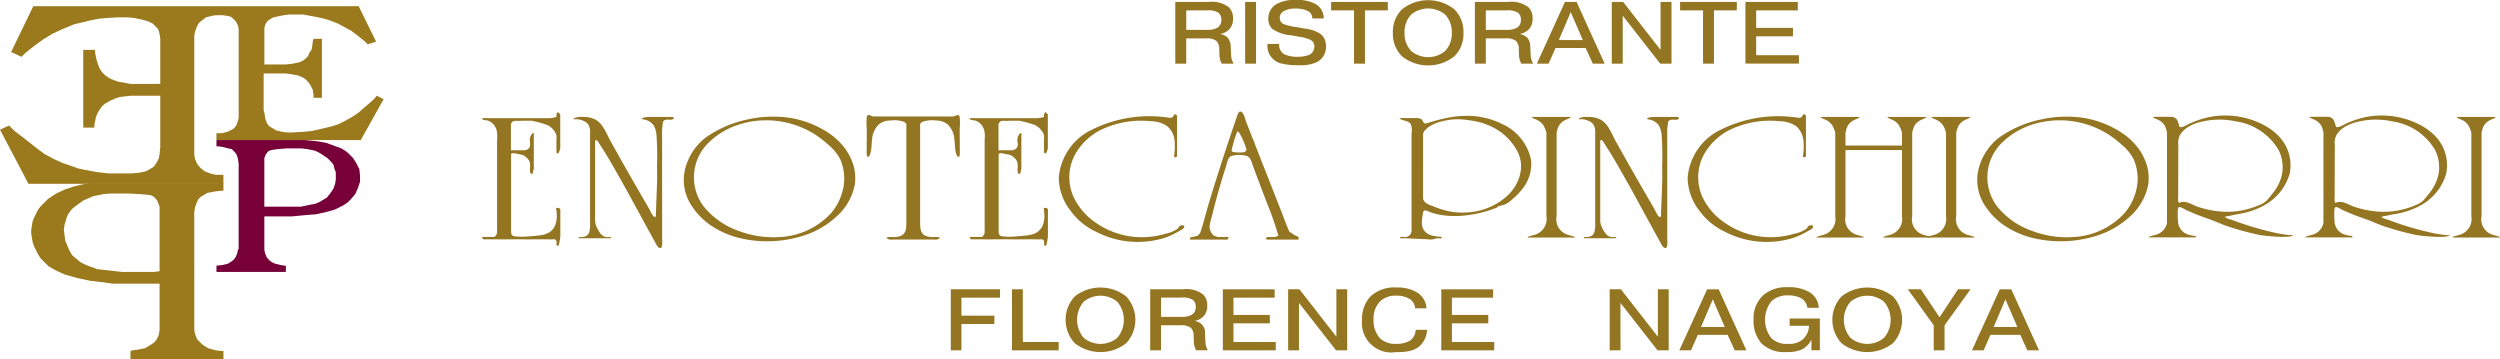 <svg id="_レイヤー_1-2" xmlns="http://www.w3.org/2000/svg" width="325.81" height="46.828" viewBox="0 0 325.81 46.828">
  <path id="パス_49" data-name="パス 49" d="M78,2.23H96.535L98.8,6.841,97.711,7.2h0l-.362-.362-.995-.814-.723-.542-.814-.452-.995-.542-1.175-.452h0l-.995-.271-.9-.181L89.3,3.315H87.494l-.723.09-.9.181-.452.09-.452.271-.271.181-.271.362h0l-.181.542V9.825h2.8l.814-.09.9-.181.452-.181.362-.271h0l.362-.362.181-.452.271-.362.09-.452.09-.723.09-.271h1.085v7.685H90.658v-.271l-.09-.723-.181-.362-.181-.362-.271-.362-.362-.362h0l-.452-.271-.452-.181-.9-.181L87.042,11H84.148v4.792h0l.09.271.09.633.09.362.181.452.271.362.452.271h0l.452.271.723.181.633.09h.814l1.447-.09.995-.09h0l1.175-.271,1.537-.362.814-.271.9-.452.814-.452.814-.542h0L97.8,14.979l.723-.633.362-.452.9.452L96.807,19.68H78v-.9h.723l.723-.181.362-.181.362-.181h0l.271-.271.181-.271.181-.542.09-.362V5.395h0V5.214l-.09-.452-.271-.542-.271-.271-.271-.271h0l-.181-.09-.362-.09-.633-.09H78V2.23Z" transform="translate(-49.79 -1.423)" fill="#9a7a1d"/>
  <path id="パス_50" data-name="パス 50" d="M28.3,2.23H4.34L1.447,8.2,2.8,8.83h0l.452-.452L3.8,7.926l.814-.633.995-.723,1.175-.723,1.356-.633,1.537-.633h0L10.85,4.31l1.085-.271.995-.181.995-.09,1.537-.09h1.085l.995.09,1.175.271.633.181.542.271.362.362.362.362h0l.181.633.09.633v5.877H17l-.9-.181-.633-.09-.542-.181-.633-.271-.542-.362h0l-.452-.452-.362-.542-.181-.542-.181-.542-.181-.9V7.926H10.85V18.053H12.3v-.362l.181-.9.181-.542.271-.452.362-.542.452-.362h0l.633-.362.633-.271.542-.181.633-.09.9-.09h3.8v6.329h0v.362l-.09.9-.09.542-.271.542-.362.542-.542.362h0l-.542.271-.814.181-.995.09H14.1l-1.537-.181h0l-1.447-.271-.9-.181-.995-.362-1.085-.362-1.175-.542-1.175-.633L4.7,20.675h0L2.984,19.319,1.9,18.5l-.723-.723L0,18.324l3.707,7.052H29.114V24.2h-.995l-.452-.09-.542-.181-.452-.181-.452-.362h0l-.271-.271-.271-.362-.271-.633-.09-.542V6.389h0V6.118l.09-.542.271-.723.181-.362.271-.271h0l.362-.271.362-.271.723-.181.542-.09H28.3V2.23Z" transform="translate(0 -1.423)" fill="#9a7a1d"/>
  <path id="パス_51" data-name="パス 51" d="M32.5,70.049v-.271l.09-.633.271-.723.181-.362.271-.271.452-.271.452-.271.542-.09.452-.09.814-.09H36.3V65.98H18.845l-.995.181-1.085.271-1.085.362-1.175.542-.542.362-.542.362-.452.452-.452.452-.362.452-.271.542-.271.542-.181.452-.09.543-.09.542v.542l.09.542.09.542.181.542.271.542.271.542.362.542.452.452.542.542.633.362.723.362.814.362,1.627.452,1.718.362,1.627.181,1.266.181h6.058v6.058l-.09.542-.09.271-.181.362-.271.362-.362.271-.452.271-.452.271-.9.181-.723.09-.271.09v1.085H36.3V87.861h-.271l-.723-.09-.995-.271-.452-.271-.362-.271-.362-.362-.271-.271-.271-.723-.09-.452ZM27.977,69.6v7.866l-.723.09H23.095l-1.627-.181-.814-.09-.814-.09-.723-.271-.723-.271-.723-.362-.542-.452-.542-.452-.362-.633-.271-.633-.271-.633-.09-.723-.09-.723.09-.633.181-.633.181-.543.271-.452.362-.452.452-.362.995-.723.633-.271L19.3,67.7l1.266-.271.9-.09h2.622l1.537.09.995.09.362.09.271.181.271.271.181.271.271.723Z" transform="translate(-7.181 -42.117)" fill="#9a7a1d"/>
  <path id="パス_52" data-name="パス 52" d="M96.626,54.277l-.362-.723-.452-.723-.723-.723-.362-.271-.452-.271L93.28,51.2l-.995-.362-.995-.181-1.718-.181H78v.814h.271l.542.09.723.181.452.09.271.271.181.181.181.271.181.542.09.633V64.675l-.09.09-.09.452-.181.452-.181.271-.271.271-.271.181-.271.181-.723.181-.814.09v.814h9.042v-.814h-.181l-.542-.09-.723-.181-.362-.181-.271-.181-.271-.271-.181-.271-.181-.452-.09-.452v-4.34h3.617l.9-.09.995-.09,1.175-.09,1.266-.271,1.266-.362L94,59.25l.542-.271.542-.362.362-.362.633-.723.362-.814.271-.814v-.814l-.09-.814Zm-3.074.814v.542l-.09.542-.181.542-.271.452-.271.362-.362.452-.452.271-.452.271-.633.271-.542.09-1.266.271H84.239V52.831l.181-.452.181-.271.181-.181.181-.09.362-.09.633-.09,1.175-.09h1.989l.723.09.9.181.452.181.452.271.814.542.271.271.271.271.271.362.09.452.181.452Z" transform="translate(-49.79 -32.223)" fill="#760037"/>
  <path id="パス_53" data-name="パス 53" d="M423.514.7h4.354a3.615,3.615,0,0,1,2.6.676,1.918,1.918,0,0,1,.564,1.483,1.912,1.912,0,0,1-.517,1.436,2.15,2.15,0,0,1-1.114.575v.022a1.839,1.839,0,0,1,.93.459,1.843,1.843,0,0,1,.4,1.241l.058,1.024a2.1,2.1,0,0,0,.333,1.125h-1.552a2.261,2.261,0,0,1-.3-1.045l-.036-.828a1.45,1.45,0,0,0-.344-1.067,2.009,2.009,0,0,0-1.356-.354h-2.6v3.3H423.51V.7Zm1.425,3.642h2.8a2.484,2.484,0,0,0,1.3-.311,1.155,1.155,0,0,0,.47-1.024,1.1,1.1,0,0,0-.412-.929,2.653,2.653,0,0,0-1.53-.275h-2.629V4.342Z" transform="translate(-270.341 -0.447)" fill="#947521"/>
  <path id="パス_54" data-name="パス 54" d="M450.1.7V8.743H448.68V.7Z" transform="translate(-286.408 -0.447)" fill="#947521"/>
  <path id="パス_55" data-name="パス 55" d="M458.256,5.732v.047a1.357,1.357,0,0,0,.665,1.288,3.86,3.86,0,0,0,1.689.333,4.238,4.238,0,0,0,1.541-.242,1.2,1.2,0,0,0,.691-1.114.91.91,0,0,0-.564-.872,5.03,5.03,0,0,0-1.335-.369l-1.092-.2a4.873,4.873,0,0,1-2.506-.85,1.72,1.72,0,0,1-.506-1.3,2.159,2.159,0,0,1,1.067-1.92A4.657,4.657,0,0,1,460.343,0a5.1,5.1,0,0,1,2.629.506,2.153,2.153,0,0,1,1.092,1.9h-1.494a1.059,1.059,0,0,0-.68-1.013,3.371,3.371,0,0,0-1.526-.275,2.963,2.963,0,0,0-1.425.286.989.989,0,0,0-.608.919.875.875,0,0,0,.655.872,8.683,8.683,0,0,0,1.631.354l.966.174a4.678,4.678,0,0,1,2.022.676A1.888,1.888,0,0,1,464.35,6a2.21,2.21,0,0,1-1.136,2.069,4.962,4.962,0,0,1-2.438.427,8.574,8.574,0,0,1-2.448-.275,2.365,2.365,0,0,1-1.6-2.448V5.729h1.515Z" transform="translate(-291.547)" fill="#947521"/>
  <path id="パス_56" data-name="パス 56" d="M479.66,1.8V.7h7.389V1.8h-2.977v6.94h-1.425V1.8Z" transform="translate(-306.184 -0.447)" fill="#947521"/>
  <path id="パス_57" data-name="パス 57" d="M509.906,7.4a5.486,5.486,0,0,1-6.778,0A4.062,4.062,0,0,1,501.92,4.32a4.044,4.044,0,0,1,1.208-3.078,5.486,5.486,0,0,1,6.778,0,4.062,4.062,0,0,1,1.208,3.078A4.043,4.043,0,0,1,509.906,7.4ZM504.311,1.94a3.27,3.27,0,0,0-.872,2.38,3.285,3.285,0,0,0,.872,2.38,3.468,3.468,0,0,0,4.412,0,3.27,3.27,0,0,0,.875-2.38,3.27,3.27,0,0,0-.875-2.38,3.468,3.468,0,0,0-4.412,0Z" transform="translate(-320.393 -0.045)" fill="#947521"/>
  <path id="パス_58" data-name="パス 58" d="M531.47.7h4.354a3.616,3.616,0,0,1,2.6.676,1.918,1.918,0,0,1,.564,1.483,1.912,1.912,0,0,1-.517,1.436,2.149,2.149,0,0,1-1.114.575v.022a1.839,1.839,0,0,1,.93.459,1.843,1.843,0,0,1,.4,1.241l.058,1.024a2.1,2.1,0,0,0,.333,1.125h-1.552a2.261,2.261,0,0,1-.3-1.045l-.033-.828a1.466,1.466,0,0,0-.344-1.067,2.014,2.014,0,0,0-1.356-.354h-2.6v3.3H531.47Zm1.425,3.642h2.8a2.484,2.484,0,0,0,1.3-.311,1.155,1.155,0,0,0,.47-1.024,1.091,1.091,0,0,0-.412-.929,2.646,2.646,0,0,0-1.526-.275h-2.633Z" transform="translate(-339.256 -0.447)" fill="#947521"/>
  <path id="パス_59" data-name="パス 59" d="M555.341,8.743H553.8L557.464.7h1.515l3.653,8.043h-1.541l-.93-2.043H556.23l-.9,2.043Zm4.445-3.078-1.573-3.642-1.552,3.642h3.125Z" transform="translate(-353.51 -0.447)" fill="#947521"/>
  <path id="パス_60" data-name="パス 60" d="M582.225,8.743H580.8V.7h1.483l4.872,6.25V.7h1.425V8.743h-1.472l-4.882-6.25v6.25Z" transform="translate(-370.745 -0.447)" fill="#947521"/>
  <path id="パス_61" data-name="パス 61" d="M605.42,1.8V.7h7.389V1.8h-2.977v6.94h-1.425V1.8Z" transform="translate(-386.461 -0.447)" fill="#947521"/>
  <path id="パス_62" data-name="パス 62" d="M635.152,4.078v1.1H630.36V7.64h5.573v1.1H628.96V.7h6.825V1.8H630.36V4.078h4.792Z" transform="translate(-401.487 -0.447)" fill="#947521"/>
  <path id="パス_63" data-name="パス 63" d="M442.295,56.213s-.463-.311-.492-.329c-.112-.072-.224-.434-.275-.553-.228-.5-.409-1.038-.608-1.552-.405-1.034-.814-2.072-1.219-3.107q-1.221-3.109-2.441-6.213a2.6,2.6,0,0,0-.264-.676c-.1-.246-.192-.492-.289-.738-.192-.492-.387-.984-.579-1.476-.137-.351-.264-1.049-.571-1.291-.362-.286-.521.21-.618.485-.184.517-.354,1.038-.532,1.559q-.526,1.562-1.042,3.125-1.025,3.13-1.989,6.282c-.438,1.429-.781,2.915-1.266,4.322l-.329.329-.658.166h-.166l-.166.166v.166h4.94v-.166l.166-.166h-1.483l-.5-.166a1.669,1.669,0,0,1-.571-1.121,4.881,4.881,0,0,1,.264-1.233c.108-.445.217-.89.333-1.335q.694-2.7,1.552-5.349c.145-.441.217-1.172.694-1.353a3.68,3.68,0,0,1,1.87-.04c.5.094.676.517.817.94.25.763.546,1.5.828,2.253.137.365.275.727.412,1.092.271.716.543,1.436.817,2.152a36.278,36.278,0,0,1,1.389,4l-.5.166h-.987l-.166.166.166.166h4.119v-.329l-.658-.329Zm-6.434-10.734a.973.973,0,0,1-.253.036,5.147,5.147,0,0,1-.973-.022c-.109-.014-.3-.029-.372-.119s-.014-.26.014-.376a17.352,17.352,0,0,1,.615-2.036c.062-.166.13-.246.253-.094a2.621,2.621,0,0,1,.253.423,7.983,7.983,0,0,1,.427.886c.108.26.2.524.289.8a.37.37,0,0,1-.221.492l-.033.011Z" transform="translate(-273.712 -25.656)" fill="#947521"/>
  <path id="パス_64" data-name="パス 64" d="M353.12,45.33V41.9c.224-.4.391-.416.792-.391.282.018.575-.018.857-.018.329,0,.658,0,.987,0a2.6,2.6,0,0,1,.521.1c.2.043.394.09.59.145.072.018.145.04.213.061.224.065.448.137.669.213a1.7,1.7,0,0,1,.4.2,2.44,2.44,0,0,1,.81.937,1.019,1.019,0,0,1,.108.517c-.011.181-.018.34-.018.514v1.439l.166.166.166-.166.166-.5V40.668a4.509,4.509,0,0,0-.326-.318.851.851,0,0,0-.17.644,3.778,3.778,0,0,1-1.316.166h-7.483c-.235,0-.474-.014-.709,0H349.5c-.1,0-.213.007-.09.141s.5.112.658.163a1.8,1.8,0,0,1,.633.347,1.991,1.991,0,0,1,.557.933,3.55,3.55,0,0,1,.054,1.19V55.46c0,.2.007.4,0,.6a.837.837,0,0,1-.206.452.413.413,0,0,1-.1.1c-.094.058-.279.022-.387.022h-1.28l.166.315c.557.011,1.114-.011,1.671,0,1.183.022,2.365-.022,3.548,0,1.081.018,2.163-.018,3.248,0l.4.007c.159,0,.43-.054.553.04a.388.388,0,0,1,.134.242,1.228,1.228,0,0,1,.007.282c0,.094-.022.293.127.282.069,0,.152-.13.2-.174l.166-.987V53.026l-.166-.166h-.022c-.087,0-.3-.04-.347.04-.029.051.029.257.036.318.011.137.022.278.029.416a3.365,3.365,0,0,1-.232,1.548,2.005,2.005,0,0,1-.882.94,3.762,3.762,0,0,1-1.363.336c-.058.007-.112.011-.17.018-.477.047-.958.094-1.436.119-.242.011-.485.018-.727.011s-.459-.036-.687-.051a.47.47,0,0,1-.438-.467c0-.112-.007-.231-.014-.329V45.826c.145-.174.467-.09.662-.051l.825.166a.577.577,0,0,1,.116.058.815.815,0,0,1,.156.087,2.94,2.94,0,0,1,.344.293,1.349,1.349,0,0,1,.3.448,1.6,1.6,0,0,1,.076.629c-.007.188-.025.376-.014.564a.536.536,0,0,0,0,.076.5.5,0,0,0,.054.206c.061.108.163.112.275.112l.166-.658V43.319c0-.047.022-.166-.018-.2-.083-.069-.217.087-.257.145a1.324,1.324,0,0,0-.231.984,1.644,1.644,0,0,1,.033.268.879.879,0,0,1-.1.47.623.623,0,0,1-.26.242,1.066,1.066,0,0,1-.358.116h-1.776Z" transform="translate(-222.99 -25.757)" fill="#947521"/>
  <path id="パス_65" data-name="パス 65" d="M177.42,45.33V41.9c.224-.4.391-.416.792-.391.282.018.575-.018.857-.018.329,0,.658,0,.987,0a2.6,2.6,0,0,1,.521.1c.2.043.394.09.59.145.072.018.145.04.213.061.224.065.448.137.669.213a1.7,1.7,0,0,1,.4.2,2.44,2.44,0,0,1,.81.937,1.019,1.019,0,0,1,.108.517c-.011.181-.018.34-.018.514v1.439l.166.166.166-.166.166-.5V40.668a4.505,4.505,0,0,0-.325-.318.851.851,0,0,0-.17.644,3.778,3.778,0,0,1-1.316.166h-7.483c-.235,0-.474-.014-.709,0H173.8c-.1,0-.213.007-.09.141s.5.112.658.163a1.8,1.8,0,0,1,.633.347,1.991,1.991,0,0,1,.557.933,3.55,3.55,0,0,1,.054,1.19V55.46c0,.2.007.4,0,.6a.837.837,0,0,1-.206.452.413.413,0,0,1-.1.1c-.094.058-.279.022-.387.022h-1.28l.166.315c.557.011,1.114-.011,1.671,0,1.183.022,2.365-.022,3.548,0,1.081.018,2.163-.018,3.248,0l.4.007c.159,0,.43-.054.553.04a.388.388,0,0,1,.134.242,1.229,1.229,0,0,1,.007.282c0,.094-.022.293.127.282.069,0,.152-.13.2-.174l.166-.987V53.026l-.166-.166h-.022c-.087,0-.3-.04-.347.04-.029.051.029.257.036.318.011.137.022.278.029.416a3.365,3.365,0,0,1-.231,1.548,2.005,2.005,0,0,1-.882.94,3.762,3.762,0,0,1-1.363.336c-.058.007-.112.011-.17.018-.477.047-.958.094-1.436.119-.242.011-.485.018-.727.011s-.459-.036-.687-.051a.47.47,0,0,1-.438-.467c0-.112-.007-.231-.014-.329V45.826c.145-.174.467-.09.662-.051l.825.166a.576.576,0,0,1,.116.058.815.815,0,0,1,.156.087,2.939,2.939,0,0,1,.344.293,1.349,1.349,0,0,1,.3.448,1.6,1.6,0,0,1,.076.629c-.007.188-.025.376-.014.564a.534.534,0,0,0,0,.076.5.5,0,0,0,.054.206c.061.108.163.112.275.112l.166-.658V43.319c0-.047.022-.166-.018-.2-.083-.069-.217.087-.257.145a1.324,1.324,0,0,0-.231.984,1.64,1.64,0,0,1,.033.268.879.879,0,0,1-.1.47.623.623,0,0,1-.26.242,1.066,1.066,0,0,1-.358.116h-1.776Z" transform="translate(-110.834 -25.757)" fill="#947521"/>
  <path id="パス_66" data-name="パス 66" d="M385.553,56.067c.383.224.774.427,1.147.6a11.768,11.768,0,0,0,8.542.658,10.109,10.109,0,0,0,1.92-.875c.184-.108.662-.315.716-.553.065-.282-.373-.264-.571-.159-.148.076-.166.257-.282.369a4.42,4.42,0,0,1-1.671.68,10.511,10.511,0,0,1-9.005-1.458,8.4,8.4,0,0,1-2.879-3.32,6.262,6.262,0,0,1,.456-6.029,8.069,8.069,0,0,1,2.89-2.651,12.112,12.112,0,0,1,6.745-1.222,3.793,3.793,0,0,1,2.119.655,2.843,2.843,0,0,1,.937,1.837,7.917,7.917,0,0,1-.029,1.779c-.014.156-.1.42.13.438.058,0,.224-.1.224-.166V41.376l-.166-.166h-.166c-.275.412-.3.506-.8.427s-.962-.127-1.447-.156a16.794,16.794,0,0,0-8.463,1.7,7.6,7.6,0,0,0-4.373,6.282,7.1,7.1,0,0,0,1.606,4.4,8.255,8.255,0,0,0,2.427,2.2Z" transform="translate(-243.542 -26.306)" fill="#947521"/>
  <path id="パス_67" data-name="パス 67" d="M612.163,56.067c.383.224.774.427,1.146.6a11.768,11.768,0,0,0,8.542.658,10.108,10.108,0,0,0,1.92-.875c.184-.108.662-.315.716-.553.065-.282-.372-.264-.571-.159-.148.076-.166.257-.282.369a4.42,4.42,0,0,1-1.671.68,10.511,10.511,0,0,1-9.005-1.458,8.4,8.4,0,0,1-2.879-3.32,6.262,6.262,0,0,1,.456-6.029,8.069,8.069,0,0,1,2.89-2.651,12.112,12.112,0,0,1,6.745-1.222,3.793,3.793,0,0,1,2.119.655,2.843,2.843,0,0,1,.937,1.837,7.91,7.91,0,0,1-.029,1.779c-.014.156-.1.42.13.438.058,0,.224-.1.224-.166V41.376l-.166-.166h-.166c-.275.412-.3.506-.8.427s-.962-.127-1.447-.156a16.794,16.794,0,0,0-8.463,1.7,7.6,7.6,0,0,0-4.372,6.282,7.1,7.1,0,0,0,1.606,4.4,8.255,8.255,0,0,0,2.427,2.2Z" transform="translate(-388.195 -26.306)" fill="#947521"/>
  <path id="パス_68" data-name="パス 68" d="M505.86,56.366a1.182,1.182,0,0,1-.163.846.912.912,0,0,1-.618.315c-.2.025-.767-.156-.72.156h.5c.651.029,1.3.058,1.953.083l1.132.051a2.174,2.174,0,0,0,.734,0,2.142,2.142,0,0,1,.919-.116c.061.007.137.011.174-.04.137-.192-.315-.177-.394-.188-.221-.029-.441-.058-.658-.1a1.979,1.979,0,0,1-1.136-.6c-.582-.684-.34-1.591-.224-2.391a.4.4,0,0,1,.1-.25c.217-.2.665.094.879.166a8.507,8.507,0,0,0,1.465.365,11.684,11.684,0,0,0,2.973.058,15.43,15.43,0,0,0,4.253-1.049c.011-.033.022-.065.033-.1s.879-.25.984-.3a3.969,3.969,0,0,0,.933-.651,8.73,8.73,0,0,0,1.573-1.693,5.1,5.1,0,0,0,.882-3.476,6.565,6.565,0,0,0-3.74-4.644,10.286,10.286,0,0,0-4.014-1.067,13.393,13.393,0,0,0-3.79.387c-.626.145-1.241.322-1.852.51-.217.065-.409.17-.582-.014s-.141-.405-.452-.524a1.93,1.93,0,0,0-.676-.08c-.347,0-.694.007-1.045.007a8.106,8.106,0,0,0-.984.018c.1.271,1.146.3,1.436.72a2.087,2.087,0,0,1,.13,1.255V56.363Zm1.508-12.231c.061-.452.34-.575.647-.89a4.678,4.678,0,0,1,1.866-.8A7.793,7.793,0,0,1,512,42.175a13.907,13.907,0,0,1,3.226.521c.394.17.825.307,1.194.51a7.324,7.324,0,0,1,3,2.741,4.477,4.477,0,0,1,.705,1.982,4.9,4.9,0,0,1,0,.691,5.039,5.039,0,0,1-.412,1.624,6.058,6.058,0,0,1-1.6,2.109,8.435,8.435,0,0,1-4.6,1.931,9.61,9.61,0,0,1-2.557-.069,13.263,13.263,0,0,1-2.514-.792c-.459-.17-.966-.391-1.078-.919V44.135Z" transform="translate(-321.906 -26.634)" fill="#947521"/>
  <path id="パス_69" data-name="パス 69" d="M268.438,48.167a7.285,7.285,0,0,0-1.447-2.5,8.722,8.722,0,0,0-1.154-1.1,12.626,12.626,0,0,0-7.447-2.521,14.389,14.389,0,0,0-3.519.326,14.6,14.6,0,0,0-5.591,2.369,7.445,7.445,0,0,0-2.821,4.673,6.112,6.112,0,0,0,.98,4.268,9.022,9.022,0,0,0,2.391,2.467,11.654,11.654,0,0,0,3.834,1.711,15.616,15.616,0,0,0,8.286-.3,11.418,11.418,0,0,0,4.221-2.391,7.506,7.506,0,0,0,2.51-4.242,6.032,6.032,0,0,0-.239-2.767Zm-1.28,3.269a7.163,7.163,0,0,1-1.562,3.175,9.733,9.733,0,0,1-6.77,3.121,12.614,12.614,0,0,1-5.226-.785,10.2,10.2,0,0,1-4.64-3.248,6.305,6.305,0,0,1,.77-8.365,9.962,9.962,0,0,1,3.447-2.13,11.822,11.822,0,0,1,12.054,2.5,5.952,5.952,0,0,1,1.58,1.942,6.522,6.522,0,0,1,.5,2.459,6.876,6.876,0,0,1-.145,1.331Z" transform="translate(-157.284 -26.836)" fill="#947521"/>
  <path id="パス_70" data-name="パス 70" d="M734.518,48.167a7.286,7.286,0,0,0-1.447-2.5,8.716,8.716,0,0,0-1.154-1.1,12.626,12.626,0,0,0-7.447-2.521,14.389,14.389,0,0,0-3.519.326,14.6,14.6,0,0,0-5.591,2.369,7.445,7.445,0,0,0-2.821,4.673,6.111,6.111,0,0,0,.98,4.268,9.021,9.021,0,0,0,2.391,2.467,11.654,11.654,0,0,0,3.834,1.711,15.616,15.616,0,0,0,8.286-.3,11.418,11.418,0,0,0,4.221-2.391,7.506,7.506,0,0,0,2.51-4.242,6.033,6.033,0,0,0-.239-2.767Zm-1.28,3.269a7.163,7.163,0,0,1-1.562,3.175,9.733,9.733,0,0,1-6.77,3.121,12.614,12.614,0,0,1-5.226-.785,10.2,10.2,0,0,1-4.64-3.248,6.306,6.306,0,0,1,.77-8.365,9.962,9.962,0,0,1,3.447-2.13,11.822,11.822,0,0,1,12.054,2.5,5.953,5.953,0,0,1,1.58,1.942,6.523,6.523,0,0,1,.5,2.459,6.878,6.878,0,0,1-.145,1.331Z" transform="translate(-454.799 -26.836)" fill="#947521"/>
  <path id="パス_71" data-name="パス 71" d="M207.932,57.754h-.014a1.383,1.383,0,0,1-.571.007s0,.152,0,.17h4.119c.029-.029.137-.108.127-.152s-.25,0-.3,0a1.333,1.333,0,0,1-.662-.094,1.422,1.422,0,0,1-.521-.485,3.963,3.963,0,0,1-.506-.955,2.126,2.126,0,0,1-.112-.81V45.522a.875.875,0,0,1,0-.275c.181-.351.456.221.546.354q.656,1,1.262,2.029c1.656,2.8,3.186,5.671,4.752,8.528l1.4,2.55a1.335,1.335,0,0,0,.26.369c.684.608.514-.915.514-1.219V45.081c0-.452-.018-.9,0-1.353.011-.21.043-.416.069-.622s0-.387.2-.524a.8.8,0,0,1,.448-.108c.156,0,.315.018.47.007a.422.422,0,0,0,.25-.083c.268-.239-.1-.278-.257-.278h-2.5a4.472,4.472,0,0,0-.984.061c-.26.058-.514.163-.123.268a1.919,1.919,0,0,1,1.353.814,3.124,3.124,0,0,1,.344,1.28,37.258,37.258,0,0,1,.069,3.866c0,.756.029,1.519,0,2.275-.033.839-.061,1.675-.094,2.514l-.058,1.533c0,.109.033.38-.087.42-.278.1-.684-.872-.781-1.042q-1.671-2.864-3.309-5.747c-.546-.962-1.078-1.931-1.627-2.89-.391-.684-.68-1.432-1.121-2.087a2.821,2.821,0,0,0-.94-.908,3.17,3.17,0,0,0-1.432-.347,4.609,4.609,0,0,0-.774,0,1.266,1.266,0,0,0-.148.025c-.134.025-.524.1-.5.293.1,0,.2-.036.307-.033a2.325,2.325,0,0,1,.42.043,2.457,2.457,0,0,1,.767.286,1.284,1.284,0,0,1,.373.307,1.778,1.778,0,0,1,.275,1.118c0,.373,0,.72,0,1.081V55.88a4.032,4.032,0,0,1-.1,1.233.92.92,0,0,1-.293.448,1.082,1.082,0,0,1-.5.192Z" transform="translate(-131.935 -26.882)" fill="#947521"/>
  <path id="パス_72" data-name="パス 72" d="M570.132,57.754h-.015a1.383,1.383,0,0,1-.571.007s0,.152,0,.17h4.119c.029-.029.137-.108.127-.152s-.25,0-.3,0a1.333,1.333,0,0,1-.662-.094,1.422,1.422,0,0,1-.521-.485,3.967,3.967,0,0,1-.506-.955,2.126,2.126,0,0,1-.112-.81V45.522a.876.876,0,0,1,0-.275c.181-.351.456.221.546.354q.656,1,1.262,2.029c1.656,2.8,3.186,5.671,4.752,8.528q.7,1.275,1.4,2.55a1.332,1.332,0,0,0,.26.369c.684.608.514-.915.514-1.219V45.081c0-.452-.018-.9,0-1.353.011-.21.043-.416.069-.622s0-.387.2-.524a.8.8,0,0,1,.448-.108c.155,0,.315.018.47.007a.422.422,0,0,0,.25-.083c.268-.239-.1-.278-.257-.278h-2.5a4.472,4.472,0,0,0-.984.061c-.26.058-.514.163-.123.268a1.919,1.919,0,0,1,1.353.814,3.123,3.123,0,0,1,.344,1.28,37.266,37.266,0,0,1,.069,3.866c0,.756.029,1.519,0,2.275-.033.839-.062,1.675-.094,2.514l-.058,1.533c0,.109.033.38-.087.42-.279.1-.684-.872-.781-1.042q-1.671-2.864-3.309-5.747c-.546-.962-1.078-1.931-1.628-2.89-.391-.684-.68-1.432-1.121-2.087a2.821,2.821,0,0,0-.94-.908,3.17,3.17,0,0,0-1.432-.347,4.608,4.608,0,0,0-.774,0,1.267,1.267,0,0,0-.148.025c-.134.025-.524.1-.5.293.1,0,.2-.036.307-.033a2.324,2.324,0,0,1,.419.043,2.457,2.457,0,0,1,.767.286,1.284,1.284,0,0,1,.373.307,1.777,1.777,0,0,1,.275,1.118c0,.373,0,.72,0,1.081V55.88a4.032,4.032,0,0,1-.1,1.233.919.919,0,0,1-.293.448,1.082,1.082,0,0,1-.5.192Z" transform="translate(-363.141 -26.882)" fill="#947521"/>
  <path id="パス_73" data-name="パス 73" d="M555.774,57.522a2.108,2.108,0,0,1-1.544-2.463V44.209a3.392,3.392,0,0,1,.311-.955,2.009,2.009,0,0,1,.825-.716c.2-.112.6-.2.72-.4h-5.11c.116.2.517.286.72.4a2.032,2.032,0,0,1,.825.716,3.571,3.571,0,0,1,.376.955v10.85a2.15,2.15,0,0,1-1.606,2.463c-.883.242-.926.278-.8.329h6.083c.13-.051.087-.087-.8-.329Z" transform="translate(-351.365 -26.899)" fill="#947521"/>
  <path id="パス_74" data-name="パス 74" d="M699.774,57.522a2.108,2.108,0,0,1-1.544-2.463V44.209a3.394,3.394,0,0,1,.311-.955,2.009,2.009,0,0,1,.825-.716c.2-.112.6-.2.72-.4h-5.11c.116.2.517.286.72.4a2.032,2.032,0,0,1,.825.716,3.569,3.569,0,0,1,.376.955v10.85a2.15,2.15,0,0,1-1.606,2.463c-.882.242-.926.278-.8.329h6.083c.13-.051.087-.087-.8-.329Z" transform="translate(-443.285 -26.899)" fill="#947521"/>
  <path id="パス_75" data-name="パス 75" d="M780.4,57.52v-.228c0,.043-.275.014-.582-.04-.069-.018-.138-.04-.221-.061a1.908,1.908,0,0,1-1.512-1.714c-.007-.152-.025-.365-.036-.593v-.85c.022-.246.072-.434.174-.474.184-.072.759.307.937.391.311.137.619.271.933.405.727.307,1.472.564,2.217.828s1.407.6,2.123.835a35.952,35.952,0,0,0,4.351,1.186c.463.09,4.445.528,4.293-.08.025.1-.275.1-.647.061-.553-.054-1.273-.192-1.345-.206q-1.145-.239-2.271-.55c-.821-.224-1.638-.474-2.445-.752-.405-.137-.8-.282-1.2-.434-.26-.1-.825-.188-.984-.427.271-.054.55-.112.825-.166,0,0,.814-.163.825-.166a10.307,10.307,0,0,0,3.432-1.128,6.9,6.9,0,0,0,3.374-4.166,5.609,5.609,0,0,0-.188-2.861c-.89-2.618-3.732-4.069-6.293-4.535a10.655,10.655,0,0,0-4.937.264,14.034,14.034,0,0,0-1.606.6c-.268.116-1.009.615-1.338.445l-.2-.658a.908.908,0,0,0-.89-.651c-.108,0-.2,0-.25,0H774.8c.116.2.517.286.72.4a2.032,2.032,0,0,1,.825.716,3.268,3.268,0,0,1,.3.955v11.75a1.976,1.976,0,0,1-1.537,1.566c-.882.242-.926.278-.8.329h6.09ZM782.574,54a13.485,13.485,0,0,1-1.881-.47c-.788-.257-1.667-.951-2.459-.51-.206-.184-.13-.542-.127-.788,0-.376,0-.756,0-1.132,0-.734.007-1.468.007-2.2,0-1.143.007-2.289.014-3.432a2.217,2.217,0,0,1,.21-1.3,3.211,3.211,0,0,1,.987-1,5.69,5.69,0,0,1,1.761-.72,10.151,10.151,0,0,1,4.557-.058,7.733,7.733,0,0,1,5.555,3.743,5.042,5.042,0,0,1,.445,3.125,5.777,5.777,0,0,1-1.19,2.47c-.253.329-.528.662-.8.973a2.928,2.928,0,0,1-1.034.611,10.356,10.356,0,0,1-5.237.8c-.271-.029-.543-.065-.81-.112Z" transform="translate(-494.237 -26.569)" fill="#947521"/>
  <path id="パス_76" data-name="パス 76" d="M836.794,57.52v-.228c0,.043-.275.014-.582-.04-.069-.018-.138-.04-.221-.061a1.908,1.908,0,0,1-1.512-1.714c-.007-.152-.025-.365-.036-.593v-.85c.022-.246.072-.434.174-.474.184-.072.759.307.937.391.311.137.619.271.933.405.727.307,1.472.564,2.217.828s1.407.6,2.123.835a35.952,35.952,0,0,0,4.351,1.186c.463.09,4.445.528,4.293-.08.025.1-.275.1-.647.061-.553-.054-1.273-.192-1.345-.206q-1.145-.239-2.271-.55c-.821-.224-1.638-.474-2.445-.752-.405-.137-.8-.282-1.2-.434-.26-.1-.825-.188-.984-.427.271-.054.55-.112.825-.166,0,0,.814-.163.825-.166a10.306,10.306,0,0,0,3.432-1.128,6.9,6.9,0,0,0,3.374-4.166,5.61,5.61,0,0,0-.188-2.861c-.89-2.618-3.732-4.069-6.293-4.535a10.655,10.655,0,0,0-4.937.264,14.034,14.034,0,0,0-1.606.6c-.268.116-1.009.615-1.338.445l-.2-.658a.908.908,0,0,0-.89-.651c-.108,0-.2,0-.25,0h-2.145c.116.2.517.286.72.4a2.032,2.032,0,0,1,.825.716,3.266,3.266,0,0,1,.3.955v11.75a1.976,1.976,0,0,1-1.537,1.566c-.882.242-.926.278-.8.329h6.09ZM838.964,54a13.483,13.483,0,0,1-1.881-.47c-.789-.257-1.667-.951-2.459-.51-.206-.184-.13-.542-.127-.788,0-.376,0-.756,0-1.132,0-.734.007-1.468.007-2.2,0-1.143.007-2.289.014-3.432a2.217,2.217,0,0,1,.21-1.3,3.21,3.21,0,0,1,.987-1,5.688,5.688,0,0,1,1.761-.72,10.151,10.151,0,0,1,4.557-.058,7.733,7.733,0,0,1,5.555,3.743,5.041,5.041,0,0,1,.445,3.125,5.777,5.777,0,0,1-1.19,2.47c-.253.329-.528.662-.8.973a2.927,2.927,0,0,1-1.034.611,10.356,10.356,0,0,1-5.237.8c-.271-.029-.542-.065-.81-.112Z" transform="translate(-530.233 -26.569)" fill="#947521"/>
  <path id="パス_77" data-name="パス 77" d="M889.074,57.522a2.108,2.108,0,0,1-1.544-2.463V44.209a3.394,3.394,0,0,1,.311-.955,2.009,2.009,0,0,1,.825-.716c.2-.112.6-.2.72-.4h-5.11c.116.2.517.286.72.4a2.032,2.032,0,0,1,.825.716,3.57,3.57,0,0,1,.376.955v10.85a2.15,2.15,0,0,1-1.606,2.463c-.882.242-.926.278-.8.329h6.083c.13-.051.087-.087-.8-.329Z" transform="translate(-564.122 -26.899)" fill="#947521"/>
  <path id="パス_78" data-name="パス 78" d="M320.933,57.672a1.381,1.381,0,0,0,.622-.04c.137-.08.145-.137.329-.123a1.037,1.037,0,0,0-.307-.145,4.57,4.57,0,0,0-.629-.011,2.385,2.385,0,0,1-1.107-.2c-.727-.4-.6-1.269-.629-1.971V42.609a.825.825,0,0,1,.362-.293,3.736,3.736,0,0,1,1.722-.148,2.366,2.366,0,0,1,1.512.51,3.032,3.032,0,0,1,.872,1.957c.069.514.047,1.034.156,1.541.04.188.112.561.278.684.3.217.268-.445.268-.622,0-1.013-.007-2.029-.011-3.042a7.394,7.394,0,0,0-.007-1.5c-.1-.427-.434-.181-.7-.094-.043.014-.087.029-.134.04H313.1c-.043-.011-.09-.025-.134-.04-.264-.087-.6-.336-.7.094a7.139,7.139,0,0,0-.007,1.5c0,1.013-.007,2.029-.011,3.042,0,.177-.025.839.268.622.166-.123.239-.5.279-.684.108-.506.087-1.031.155-1.541a3.05,3.05,0,0,1,.872-1.957,2.352,2.352,0,0,1,1.512-.51,3.744,3.744,0,0,1,1.722.148.841.841,0,0,1,.362.293V55.184c-.033.7.1,1.573-.629,1.971a2.385,2.385,0,0,1-1.107.2,5.223,5.223,0,0,0-.629.011.96.96,0,0,0-.307.145c.184-.014.192.047.329.123a1.377,1.377,0,0,0,.622.04h5.255Z" transform="translate(-199.298 -26.461)" fill="#947521"/>
  <path id="パス_79" data-name="パス 79" d="M668.558,57.522a2.108,2.108,0,0,1-1.544-2.463V44.209a3.392,3.392,0,0,1,.311-.955,2.008,2.008,0,0,1,.825-.716c.2-.112.6-.2.72-.4h-5.11c.116.2.517.286.72.4a2.032,2.032,0,0,1,.825.716,3.57,3.57,0,0,1,.376.955v1.66h-7.36v-1.66a3.392,3.392,0,0,1,.311-.955,2.009,2.009,0,0,1,.825-.716c.2-.112.6-.2.72-.4h-5.11c.116.2.517.286.72.4a2.032,2.032,0,0,1,.825.716,3.568,3.568,0,0,1,.376.955v10.85a2.15,2.15,0,0,1-1.606,2.463c-.883.242-.926.278-.8.329h6.083c.13-.051.087-.087-.8-.329a2.108,2.108,0,0,1-1.544-2.463v-8.6h7.36v8.6a2.15,2.15,0,0,1-1.606,2.463c-.882.242-.926.278-.8.329h6.083c.13-.051.087-.087-.8-.329Z" transform="translate(-417.809 -26.899)" fill="#947521"/>
  <path id="パス_80" data-name="パス 80" d="M348.292,107.672v1.092H344V112.2H342.61V104.24h6.412v1.092H344v2.344h4.3Z" transform="translate(-218.7 -66.54)" fill="#947521"/>
  <path id="パス_81" data-name="パス 81" d="M370.753,112.2H364.67V104.24h1.41v6.868h4.673V112.2Z" transform="translate(-232.782 -66.54)" fill="#947521"/>
  <path id="パス_82" data-name="パス 82" d="M391.879,110.861a5.421,5.421,0,0,1-6.705,0,4.482,4.482,0,0,1,0-6.09,5.421,5.421,0,0,1,6.705,0,4.482,4.482,0,0,1,0,6.09Zm-5.537-5.4a3.639,3.639,0,0,0,0,4.709,3.433,3.433,0,0,0,4.369,0,3.639,3.639,0,0,0,0-4.709,3.433,3.433,0,0,0-4.369,0Z" transform="translate(-245.108 -66.138)" fill="#947521"/>
  <path id="パス_83" data-name="パス 83" d="M414.47,104.23h4.307a3.577,3.577,0,0,1,2.568.669,1.9,1.9,0,0,1,.557,1.465,1.877,1.877,0,0,1-.514,1.421,2.147,2.147,0,0,1-1.1.568v.022a1.493,1.493,0,0,1,1.32,1.682l.058,1.013a2.1,2.1,0,0,0,.329,1.114h-1.533a2.214,2.214,0,0,1-.3-1.034l-.033-.817a1.437,1.437,0,0,0-.34-1.056,1.987,1.987,0,0,0-1.342-.351H415.88v3.262h-1.41V104.23Zm1.41,3.6h2.774a2.464,2.464,0,0,0,1.284-.307,1.142,1.142,0,0,0,.467-1.013,1.089,1.089,0,0,0-.409-.922,2.612,2.612,0,0,0-1.512-.271h-2.6Z" transform="translate(-264.571 -66.534)" fill="#947521"/>
  <path id="パス_84" data-name="パス 84" d="M446.767,107.588v1.092h-4.741v2.434h5.515v1.092h-6.9V104.25h6.752v1.092h-5.367v2.25h4.741Z" transform="translate(-281.276 -66.546)" fill="#947521"/>
  <path id="パス_85" data-name="パス 85" d="M465.59,112.2h-1.41V104.24h1.465l4.821,6.184V104.24h1.41V112.2h-1.454l-4.832-6.184Z" transform="translate(-296.303 -66.54)" fill="#947521"/>
  <path id="パス_86" data-name="パス 86" d="M499.28,109.115a3.09,3.09,0,0,1-.807,1.967c-.774.807-1.877.944-3.273.944a3.836,3.836,0,0,1-4.391-4.184,4.29,4.29,0,0,1,1.1-3.081,4.5,4.5,0,0,1,3.353-1.161,4.958,4.958,0,0,1,2.684.626,2.581,2.581,0,0,1,1.262,2.09h-1.479a1.6,1.6,0,0,0-.658-1.183,3.1,3.1,0,0,0-1.761-.467,2.9,2.9,0,0,0-2.184.774,3.211,3.211,0,0,0-.817,2.34,3.45,3.45,0,0,0,.828,2.434,2.842,2.842,0,0,0,2.116.727,3.332,3.332,0,0,0,1.83-.43,1.823,1.823,0,0,0,.716-1.4h1.479Z" transform="translate(-313.301 -66.132)" fill="#947521"/>
  <path id="パス_87" data-name="パス 87" d="M525.487,107.588v1.092h-4.741v2.434h5.515v1.092h-6.9V104.25h6.752v1.092h-5.367v2.25h4.741Z" transform="translate(-331.526 -66.546)" fill="#947521"/>
  <path id="パス_88" data-name="パス 88" d="M581.45,112.2h-1.41V104.24H581.5l4.821,6.184V104.24h1.411V112.2h-1.454l-4.832-6.184Z" transform="translate(-370.26 -66.54)" fill="#947521"/>
  <path id="パス_89" data-name="パス 89" d="M606.653,112.2H605.13l3.628-7.957h1.5l3.617,7.957h-1.523l-.922-2.022h-3.888l-.886,2.022Zm4.4-3.045-1.559-3.6-1.533,3.6Z" transform="translate(-386.276 -66.54)" fill="#947521"/>
  <path id="パス_90" data-name="パス 90" d="M640.517,107.572v4.148h-1.1V110.39h-.033a2.811,2.811,0,0,1-1.2,1.215,4.47,4.47,0,0,1-1.989.34,4.248,4.248,0,0,1-3.273-1.114,4.387,4.387,0,0,1-1.045-3.081,4.111,4.111,0,0,1,1.24-3.193A4.576,4.576,0,0,1,636.3,103.5a5.293,5.293,0,0,1,2.8.615,2.488,2.488,0,0,1,1.273,2.069h-1.49a1.654,1.654,0,0,0-.785-1.241,3.53,3.53,0,0,0-1.7-.376,2.975,2.975,0,0,0-2.2.763,3.91,3.91,0,0,0-.022,4.785,2.826,2.826,0,0,0,2.2.763,2.627,2.627,0,0,0,1.989-.647,2.479,2.479,0,0,0,.738-1.7h-2.524v-.955h3.946Z" transform="translate(-403.345 -66.068)" fill="#947521"/>
  <path id="パス_91" data-name="パス 91" d="M668.179,110.861a5.422,5.422,0,0,1-6.705,0,4.482,4.482,0,0,1,0-6.09,5.422,5.422,0,0,1,6.705,0,4.482,4.482,0,0,1,0,6.09Zm-5.537-5.4a3.639,3.639,0,0,0,0,4.709,3.432,3.432,0,0,0,4.369,0,3.639,3.639,0,0,0,0-4.709,3.432,3.432,0,0,0-4.369,0Z" transform="translate(-421.48 -66.138)" fill="#947521"/>
  <path id="パス_92" data-name="パス 92" d="M694.02,104.23h1.627l-3.389,4.694v3.262h-1.411v-3.262l-3.378-4.694h1.693l2.445,3.649,2.409-3.649Z" transform="translate(-438.836 -66.534)" fill="#947521"/>
  <path id="パス_93" data-name="パス 93" d="M712.1,112.2H710.58l3.627-7.957h1.5l3.617,7.957H717.8l-.922-2.022h-3.888l-.886,2.022Zm4.4-3.045-1.559-3.6-1.533,3.6Z" transform="translate(-453.588 -66.54)" fill="#947521"/>
</svg>

